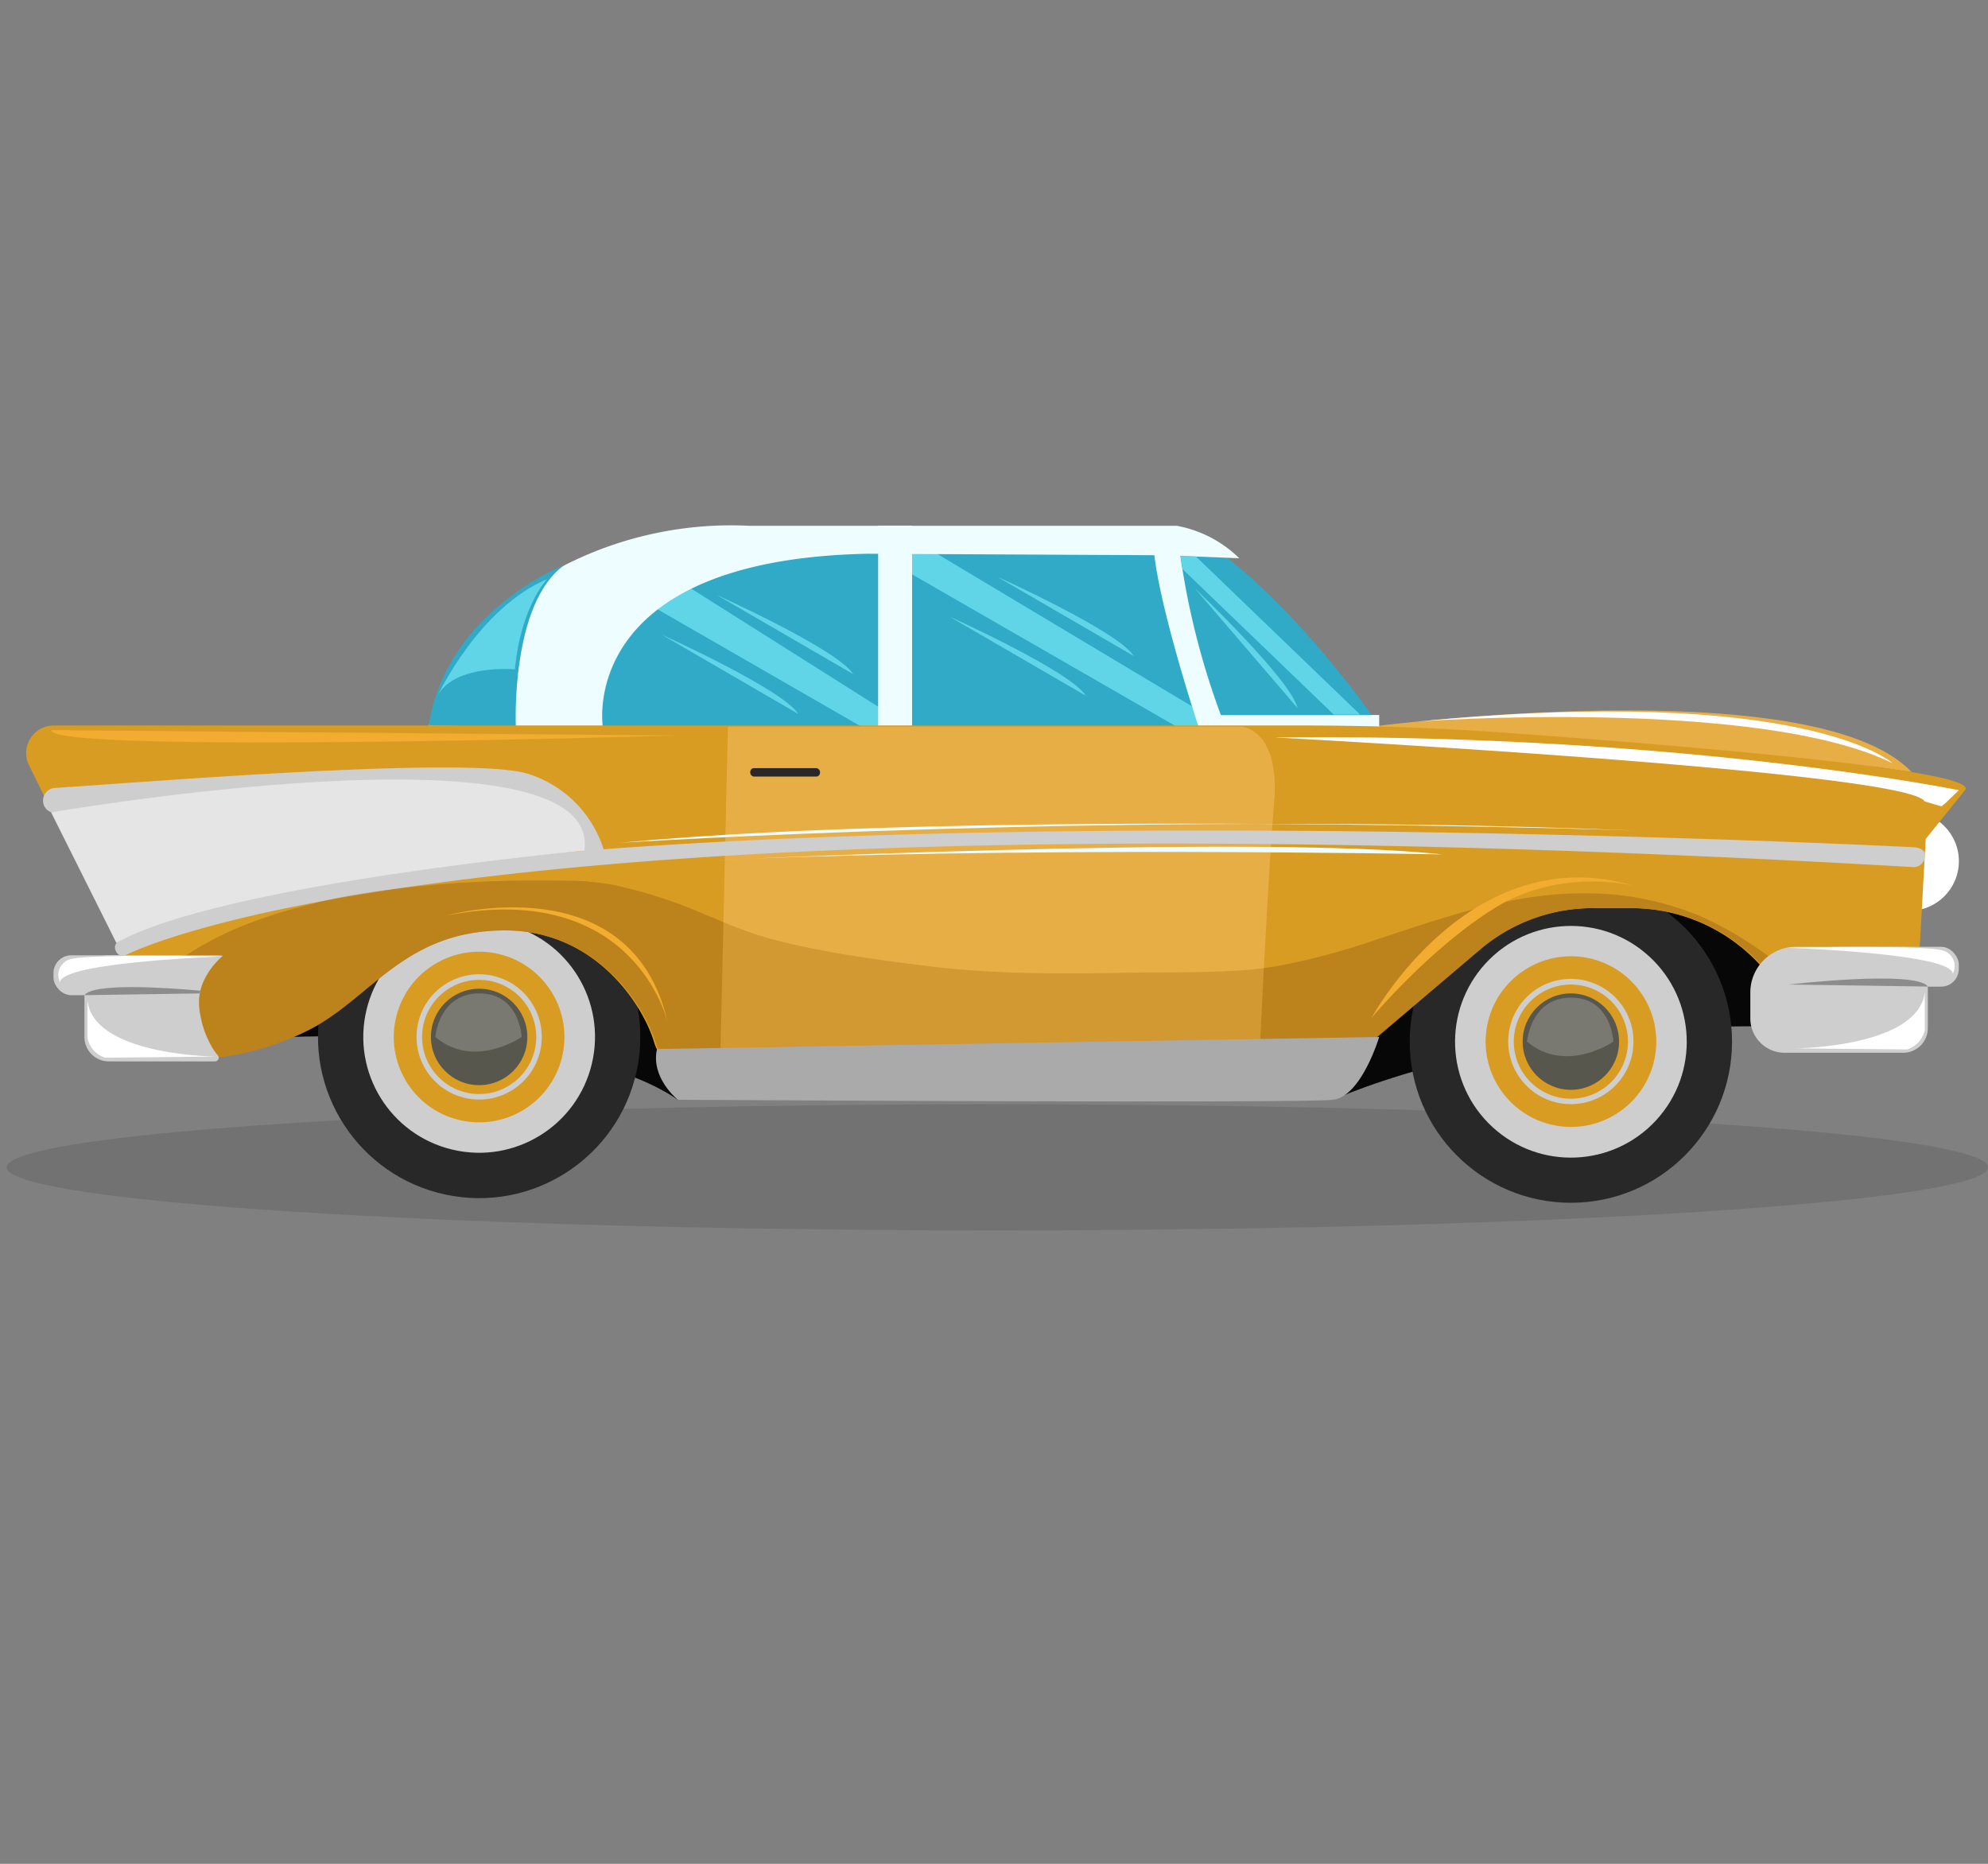 <svg id="Layer_1" data-name="Layer 1" xmlns="http://www.w3.org/2000/svg" viewBox="0 0 226 211.88"><rect x="0" y="0" width="226" height="211.88" fill="#808080" stroke="none"/><defs><style>.cls-1{fill:#333;opacity:0.18;}.cls-2{fill:#e8ae46;}.cls-3{fill:#fff;}.cls-4{fill:#070707;}.cls-5{fill:#30aac6;}.cls-6{fill:#60d5e8;}.cls-7{fill:#eefdff;}.cls-8{fill:#282828;}.cls-12,.cls-9{fill:#cecece;}.cls-10{fill:#d89c23;}.cls-11{fill:#58574e;}.cls-12{opacity:0.29;}.cls-13,.cls-15{fill:#bc821d;}.cls-14{fill:#e5e5e5;}.cls-15{opacity:0.5;}.cls-16{fill:#aaa;}.cls-17{fill:#8c8c8c;}.cls-18{fill:#f2ac2f;}</style></defs><title>-1Artboard 7 copy 2tarrif</title><ellipse class="cls-1" cx="113.38" cy="132.7" rx="112.62" ry="7.17"/><path class="cls-2" d="M217.32,87.77l-3.72-.55-57.69-4.61S206.18,76,217.32,87.77Z"/><circle class="cls-3" cx="217.05" cy="97.9" r="5.64"/><path class="cls-4" d="M204.28,103.43s32.72,14.43,0,13.33-52.7,8.26-52.7,8.26H77.06c-12.39-8.49-43.91-7.14-43.91-7.14l-3.24-14.45Z"/><polygon class="cls-5" points="131.46 60.52 137.62 83.31 106.73 86.29 65.95 83.98 72.05 66.51 90.23 61.49 131.46 60.52"/><polyline class="cls-6" points="137.32 81.38 104.29 61.62 101.79 64.2 133.77 82.61 137.44 82.61 137.62 81.94"/><polyline class="cls-6" points="101.48 81.38 71.88 62.68 65.95 64.2 97.93 82.61 101.6 82.61 101.79 81.94"/><path class="cls-6" d="M128.88,74.57l-15.5-9S127.15,71.77,128.88,74.57Z"/><path class="cls-6" d="M123.44,79.09l-15.51-9S121.7,76.29,123.44,79.09Z"/><path class="cls-6" d="M97,76.64l-15.51-9S95.27,73.84,97,76.64Z"/><path class="cls-6" d="M90.75,81.16l-15.5-9S89,78.36,90.75,81.16Z"/><polyline class="cls-7" points="156.79 82.61 136.27 82.61 136.27 81.28 156.79 81.28 156.79 82.61"/><path class="cls-7" d="M133.77,59.77l-48.59,0a41.82,41.82,0,0,0-22.29,5.17c-6.12,3.44-12.13,8.93-14.14,17.58h0l19.78.12s-3.08-19,30.07-19.69l33.33.17S132.33,63,133.77,59.77Z"/><path class="cls-5" d="M155.91,81.28S144.64,65,133.77,59.77a63,63,0,0,0,4.67,21.51Z"/><path class="cls-7" d="M133.77,59.77a87.35,87.35,0,0,0,5.48,22.72h0l-3,.12s-5.15-15.56-5.15-21.39Z"/><rect class="cls-7" x="99.82" y="59.75" width="3.86" height="22.86" transform="translate(203.51 142.36) rotate(180)"/><path class="cls-7" d="M133.77,59.77a13.64,13.64,0,0,1,7.11,3.69l-9.76-.38"/><path class="cls-5" d="M64.21,64.2S50.64,69.49,48.75,82.49h0l9.89.12S58,68.54,64.21,64.2Z"/><path class="cls-6" d="M62.2,65.83s-3,3.1-3.66,10.26c0,0-6.73-.61-8.74,2.9C49.8,79,54.43,69.11,62.2,65.83Z"/><path class="cls-6" d="M135,63.23c.3,0,.62.05.92,0l18.7,18h-3L134.4,64.66a11.94,11.94,0,0,0-.21-1.46C134.33,63.19,134.88,63.24,135,63.23Z"/><circle class="cls-8" cx="178.58" cy="118.41" r="18.32"/><circle class="cls-9" cx="178.58" cy="118.41" r="13.17" transform="translate(-29.4 169.95) rotate(-47.46)"/><circle class="cls-10" cx="178.58" cy="118.41" r="9.7" transform="translate(19.94 262.43) rotate(-75.78)"/><circle class="cls-9" cx="178.58" cy="118.41" r="7.12" transform="translate(-34.09 144.56) rotate(-40.56)"/><circle class="cls-10" cx="178.58" cy="118.41" r="6.49"/><circle class="cls-11" cx="178.58" cy="118.41" r="5.48"/><path class="cls-12" d="M173.6,118.41s.39-5,5-5,4.81,5,4.81,5S178,122.14,173.6,118.41Z"/><circle class="cls-8" cx="54.47" cy="117.88" r="18.32" transform="translate(-70.65 152.63) rotate(-80.72)"/><circle class="cls-9" cx="54.47" cy="117.88" r="13.17" transform="translate(-72.81 143.61) rotate(-76.63)"/><circle class="cls-10" cx="54.47" cy="117.88" r="9.7" transform="translate(-73.15 141.91) rotate(-75.86)"/><circle class="cls-9" cx="54.47" cy="117.88" r="7.12" transform="translate(-73.14 141.92) rotate(-75.87)"/><circle class="cls-10" cx="54.47" cy="117.88" r="6.49"/><circle class="cls-11" cx="54.47" cy="117.88" r="5.48"/><path class="cls-12" d="M49.49,117.88s.39-4.95,5-4.95,4.81,4.95,4.81,4.95S53.91,121.62,49.49,117.88Z"/><path class="cls-6" d="M147.51,80.5,135.83,66.88S146.79,77.29,147.51,80.5Z"/><path class="cls-10" d="M223.4,89.81l-4.48,5.56L218.11,110H200.36a19.85,19.85,0,0,0-14.65-6.76l-4.46,0a19.81,19.81,0,0,0-13.11,4.71l-14.07,11.95a9.83,9.83,0,0,1-6.36,2.34H81.84c-2.92,0-6.51-.48-7.49-3.78C73.26,114.72,68,105.62,57,105.73c-11.38.12-15.09,7.9-22.28,11.43a31.91,31.91,0,0,1-14.1,3.27h-.86L3.3,87a3.14,3.14,0,0,1,2.81-4.53H148q11.68,0,23.36.84C190.51,84.7,225.24,87.51,223.4,89.81Z"/><path class="cls-13" d="M43.6,101.22a132.72,132.72,0,0,1,16.67-1.12c1.94,0,3.89,0,5.83.06,1.18.09,2.35.22,3.51.42A53.36,53.36,0,0,1,80.2,104c1.85.74,3.68,1.55,5.57,2.17,1.26.41,2.55.75,3.84,1.06l.66.15.86.19.65.14.48.1c4.32.88,8.71,1.45,13.08,2,8.42,1.06,16.92.88,25.39.73,3.22,0,6.45,0,9.65-.19h0a44.36,44.36,0,0,0,4.73-.5,78.21,78.21,0,0,0,11.27-3c7.78-2.55,15.51-5.34,23.81-5.29,1.11,0,2.22.05,3.32.15a33.62,33.62,0,0,1,9.67,2.4l.26.11a41.45,41.45,0,0,1,7.09,4.12q1.11.8,2.19,1.65h-2.22a19.87,19.87,0,0,0-14.66-6.76l-4.46,0a19.83,19.83,0,0,0-13.11,4.71l-14.07,11.95a9.81,9.81,0,0,1-6.36,2.34H82c-2.92,0-6.5-.48-7.48-3.78-1.1-3.69-6.38-12.79-17.35-12.68-11.39.12-15.1,7.9-22.29,11.43a31.91,31.91,0,0,1-14.1,3.27h-.85l-3.73-7.56a23.84,23.84,0,0,1,2-2c4.71-4.23,11.15-6.67,17.35-8.16C38.27,102,41,101.58,43.6,101.22Z"/><path class="cls-2" d="M141.24,82.61s4.32.4,3.6,8.68-1.76,30.9-1.76,30.9H81.84l.91-39.58h58.49"/><path class="cls-9" d="M217.49,96.31S49.5,87.75,13.5,107a.8.8,0,0,0-.35,1.06l.07.14a.79.79,0,0,0,1.06.37c5.59-2.65,47-19,203.21-10a1.28,1.28,0,0,0,1.31-1S219.23,96.4,217.49,96.31Z"/><path class="cls-9" d="M65.39,96.61c-1.24-5.52-5.13-6-5.13-6-23.34-2.87-48.21.89-53.7,1.8A1.44,1.44,0,0,1,5,91.57H5a1.45,1.45,0,0,1,1.24-2C15.62,89,53.71,85.82,60.13,88a13.13,13.13,0,0,1,8.67,9.17Z"/><path class="cls-14" d="M13.23,107.18,5.81,92.35s62.71-10.8,60.63,4.34C66.44,96.69,25.1,100.49,13.23,107.18Z"/><path class="cls-15" d="M43.6,101.22a132.72,132.72,0,0,1,16.67-1.12c1.94,0,3.89,0,5.83.06,1.18.09,2.35.22,3.51.42A53.36,53.36,0,0,1,80.2,104c1.85.74,3.68,1.55,5.57,2.17,1.26.41,2.55.75,3.84,1.06l.66.15.86.19.65.14.48.1c4.32.88,8.71,1.45,13.08,2,8.42,1.06,16.92.88,25.39.73,3.22,0,6.45,0,9.65-.19h0a44.36,44.36,0,0,0,4.73-.5,78.21,78.21,0,0,0,11.27-3c7.78-2.55,15.51-5.34,23.81-5.29,1.11,0,2.22.05,3.32.15a33.62,33.62,0,0,1,9.67,2.4l.26.11a41.45,41.45,0,0,1,7.09,4.12q1.11.8,2.19,1.65h-2.22a19.87,19.87,0,0,0-14.66-6.76l-4.46,0a19.83,19.83,0,0,0-13.11,4.71l-14.07,11.95a9.81,9.81,0,0,1-6.36,2.34H82c-2.92,0-6.5-.48-7.48-3.78-1.1-3.69-6.38-12.79-17.35-12.68-11.39.12-15.1,7.9-22.29,11.43a31.91,31.91,0,0,1-14.1,3.27h-.85l-3.73-7.56a23.84,23.84,0,0,1,2-2c4.71-4.23,11.15-6.67,17.35-8.16C38.27,102,41,101.58,43.6,101.22Z"/><path class="cls-16" d="M156.79,117.88s-2,6.71-5.21,7.14-74.52,0-74.52,0-3.12-2.48-2.37-5.77Z"/><path class="cls-9" d="M204.18,107.63h12.17a2.81,2.81,0,0,1,2.81,2.81v6.43a2.81,2.81,0,0,1-2.81,2.81H202.89a3.91,3.91,0,0,1-3.91-3.91v-3A5.19,5.19,0,0,1,204.18,107.63Z"/><rect class="cls-9" x="206.46" y="107.63" width="16.22" height="4.53" rx="2.01" ry="2.01"/><path class="cls-17" d="M219.16,112.15l-15.83-.23S217.79,110.24,219.16,112.15Z"/><path class="cls-3" d="M222,110.69a1.85,1.85,0,0,0-1.37-2.69c-2.34-.57-17.54-.26-17.54-.26S221.86,108.36,222,110.69Z"/><path class="cls-3" d="M218.82,112.72v4.35a3,3,0,0,1-2,2.23l-12.73-.12S218.17,119.08,218.82,112.72Z"/><path class="cls-9" d="M12.37,108.6H24.65a5.21,5.21,0,0,1,.69.05,8.56,8.56,0,0,0-2.2,2.9,6.16,6.16,0,0,0-.5,1.88,7,7,0,0,0,.13,1.94,10.94,10.94,0,0,0,1.38,3.75,6.55,6.55,0,0,0,.61.85.42.42,0,0,1-.32.69H12.37a2.77,2.77,0,0,1-2.77-2.77v-6.52A2.77,2.77,0,0,1,12.37,108.6Z"/><rect class="cls-9" x="6.08" y="108.6" width="16.22" height="4.53" rx="2.01" ry="2.01" transform="translate(28.38 221.73) rotate(-180)"/><path class="cls-17" d="M22.71,112.93l-13.11.2c1-1.39,8.94-.89,13.18-.51C22.76,112.73,22.73,112.83,22.71,112.93Z"/><path class="cls-3" d="M8.18,109c2.1-.51,14.62-.31,17.1-.27l0,0c-2.87.11-18.35.82-18.45,2.94A1.86,1.86,0,0,1,8.18,109Z"/><path class="cls-3" d="M9.94,113.7V118a3,3,0,0,0,2,2.24l12.73-.13S10.59,120.05,9.94,113.7Z"/><path class="cls-7" d="M185.71,94.41s-74.4-2.47-115.25,1.4C70.46,95.81,128.62,92.1,185.71,94.41Z"/><path class="cls-7" d="M163.94,97.13s-49.23-1-85.15.77C78.79,97.9,142.91,94.79,163.94,97.13Z"/><path class="cls-3" d="M215.15,86.76s-9.76-9-54.06-4.73C161.09,82,199.81,79.24,215.15,86.76Z"/><path class="cls-3" d="M220.71,91.66l-.42-.12c-.51-.14-1-.29-1.51-.45-2.06-3.45-73.86-7.26-73.86-7.26,45.91-.49,77.77,6,77.77,6l-1.54,1.48A5.7,5.7,0,0,1,220.71,91.66Z"/><path class="cls-18" d="M5.81,83,77,83.61S5.68,85.75,5.81,83Z"/><path class="cls-18" d="M75.91,116.23S72.18,99.84,50.64,104.1C50.64,104.1,71.78,98.08,75.91,116.23Z"/><path class="cls-18" d="M185.71,100.68s-8.25-2.08-15.67,2.47-14.13,12.57-14.13,12.57S167,95.2,185.71,100.68Z"/><rect class="cls-8" x="85.29" y="87.31" width="7.93" height="0.96" rx="0.43" ry="0.43" transform="translate(178.51 175.59) rotate(180)"/></svg>